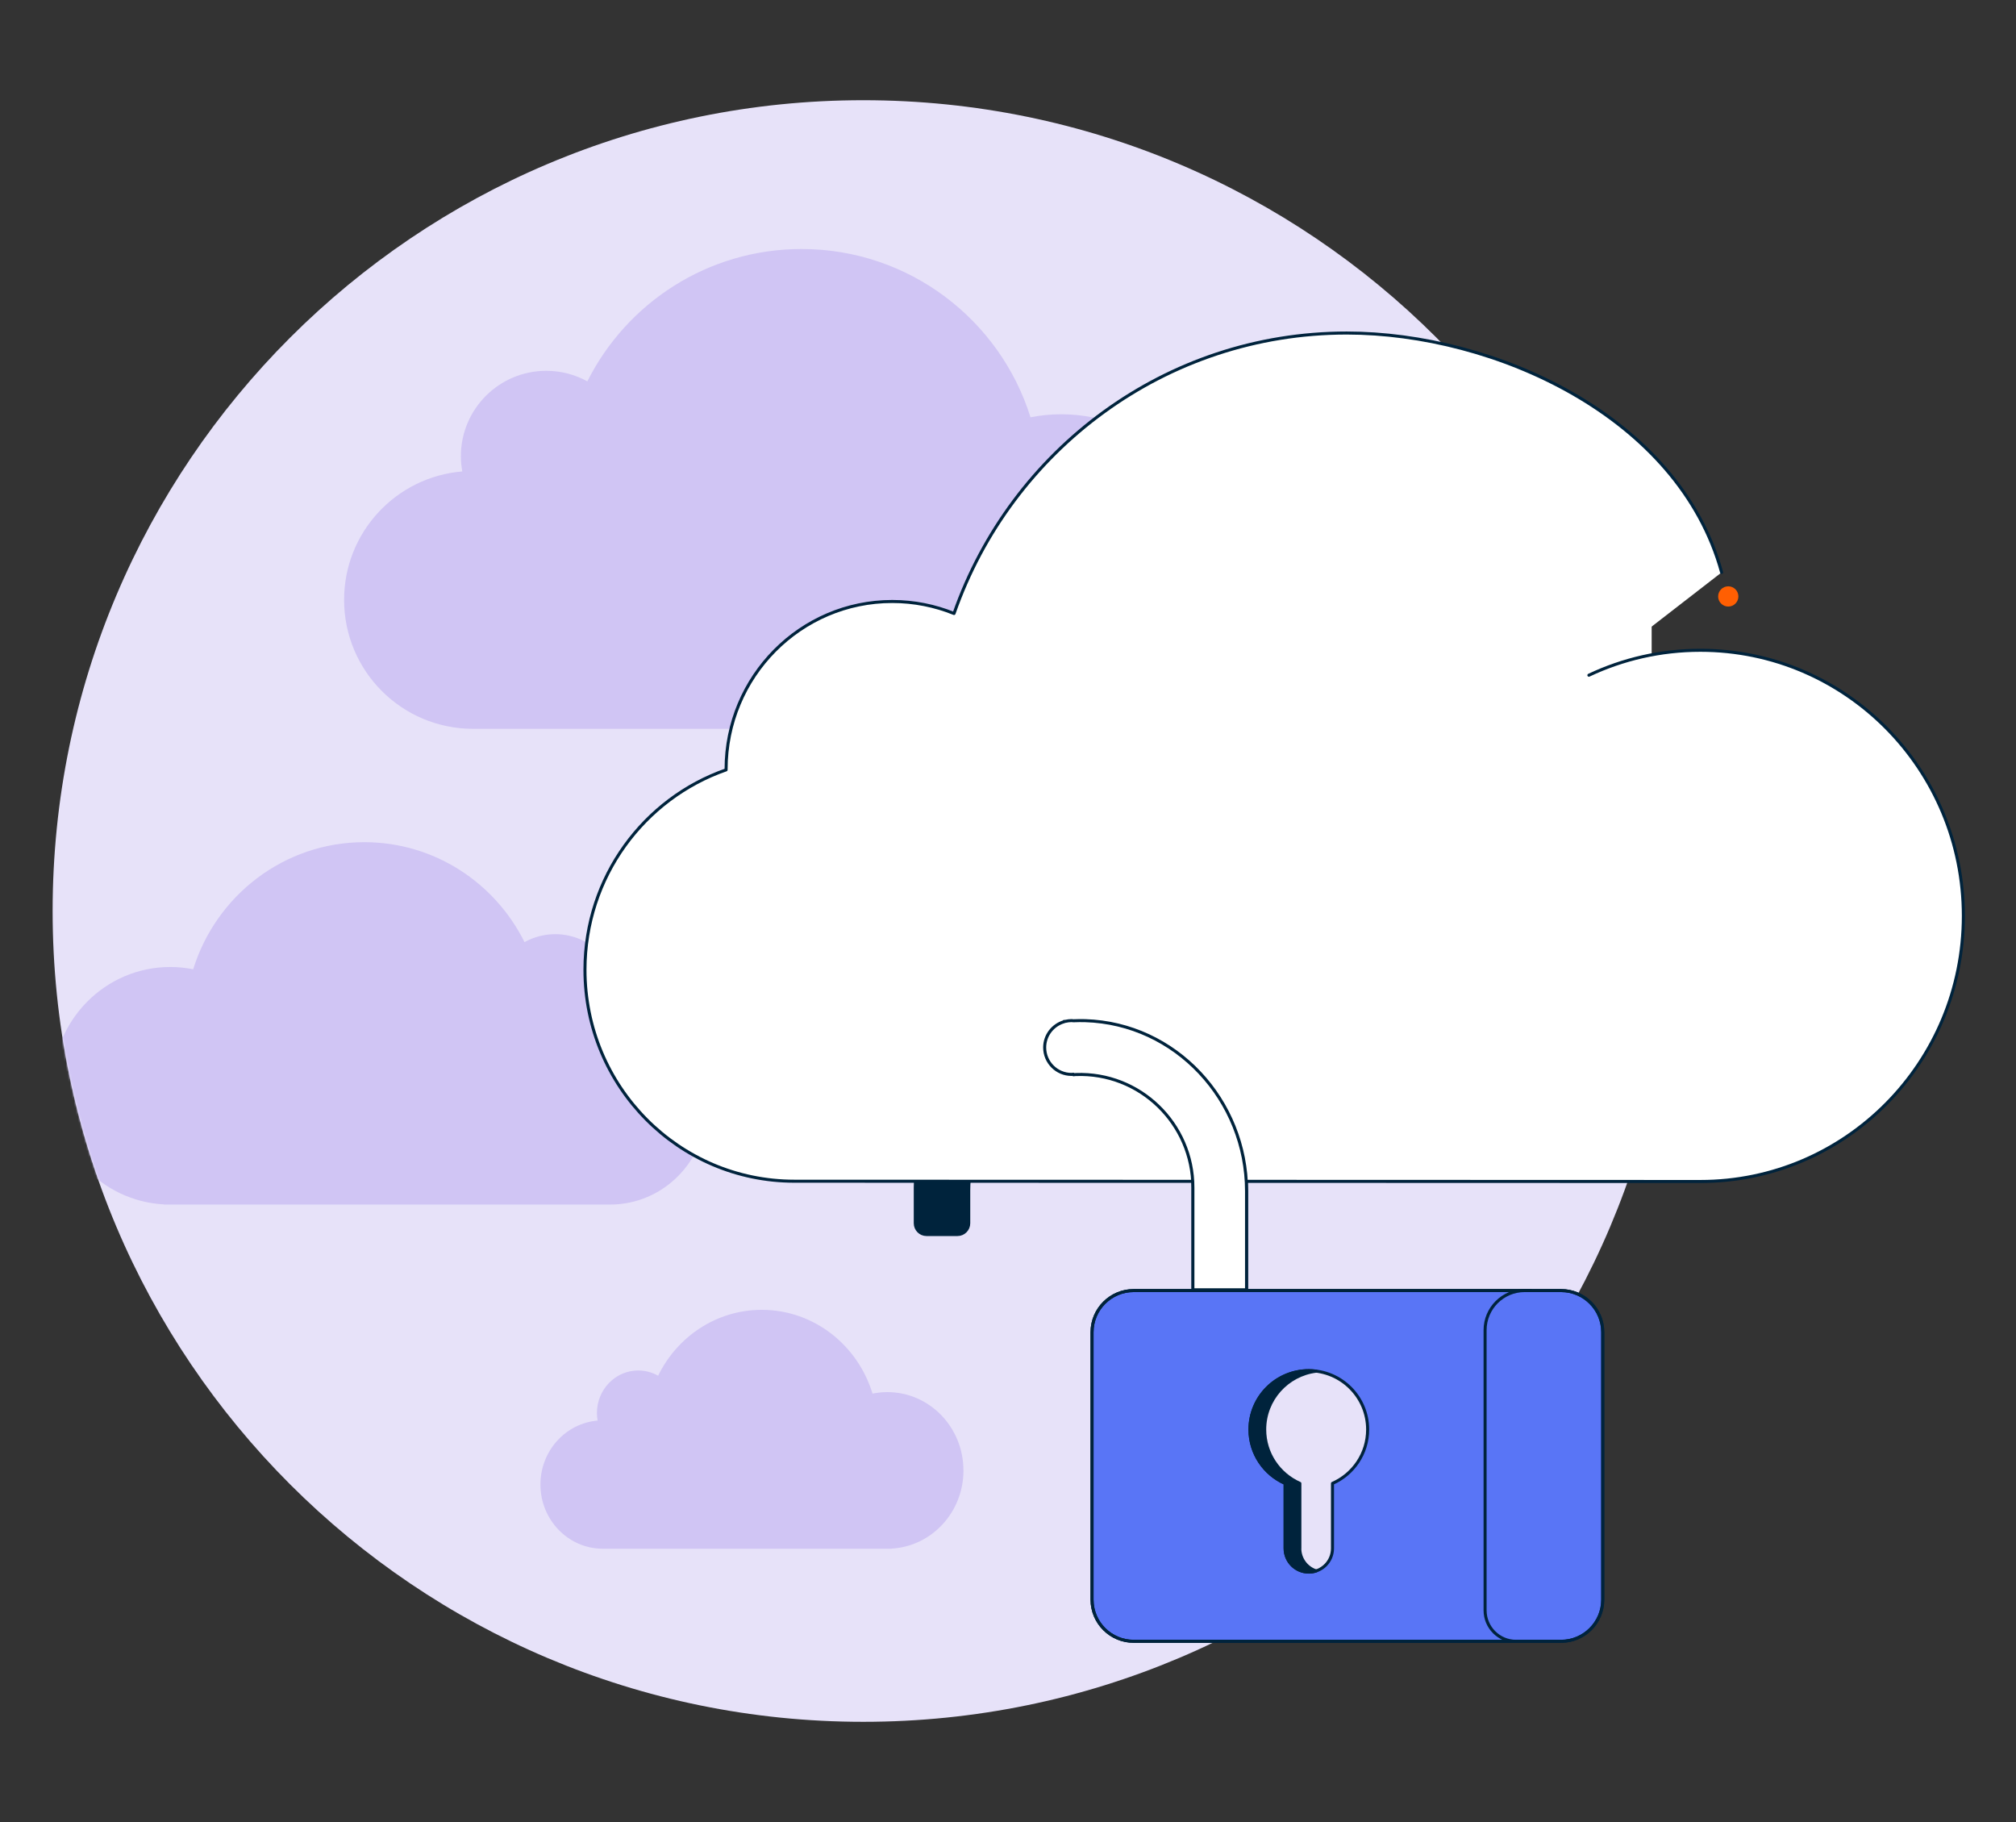 <svg width="996" height="900" viewBox="0 0 996 900" fill="none" xmlns="http://www.w3.org/2000/svg">
<rect x="0" y="0" width="996" height="900" fill="#333333" stroke="none"/>
<path d="M426.5 850.5C647.69 850.5 827 671.19 827 450C827 228.81 647.69 49.5 426.5 49.5C205.31 49.5 26 228.81 26 450C26 671.19 205.31 850.5 426.5 850.5Z" fill="#E7E2F9"/>
<mask id="mask0_3809_1215" style="mask-type:alpha" maskUnits="userSpaceOnUse" x="26" y="49" width="801" height="801">
<path d="M426.5 850C647.69 850 827 670.69 827 449.5C827 228.31 647.69 49 426.5 49C205.31 49 26 228.31 26 449.5C26 670.69 205.31 850 426.5 850Z" fill="#E7E2F9"/>
</mask>
<g mask="url(#mask0_3809_1215)">
<path d="M601.963 282.315C601.963 239.416 567.184 204.629 524.297 204.629C519.089 204.629 514.03 205.15 509.12 206.117C494.056 157.973 449.122 123 396.043 123C349.733 123 309.635 149.602 290.182 188.37C284.156 185.059 277.237 183.162 269.872 183.162C246.587 183.162 227.692 202.062 227.692 225.353C227.692 227.92 227.952 230.413 228.398 232.868C195.703 235.547 170 262.93 170 296.304C170 331.463 198.492 360 233.68 360H528.537V359.888C569.49 357.693 602 323.799 602 282.315H601.963Z" fill="#D0C5F4"/>
<path d="M475.982 726.321C475.982 704.963 459.156 687.642 438.407 687.642C435.888 687.642 433.441 687.902 431.065 688.383C423.777 664.413 402.038 647 376.359 647C353.954 647 334.555 660.245 325.143 679.547C322.228 677.899 318.881 676.954 315.318 676.954C304.053 676.954 294.911 686.364 294.911 697.96C294.911 699.239 295.037 700.48 295.253 701.702C279.435 703.036 267 716.67 267 733.286C267 750.792 280.785 765 297.808 765H440.459V764.944C460.272 763.852 476 746.976 476 726.321H475.982Z" fill="#D0C5F4"/>
<path d="M26.028 536.326C26.028 503.926 52.031 477.652 84.098 477.652C87.991 477.652 91.774 478.046 95.445 478.776C106.708 442.414 140.304 416 179.991 416C214.616 416 244.597 436.092 259.142 465.373C263.647 462.872 268.82 461.438 274.327 461.438C291.737 461.438 305.865 475.714 305.865 493.304C305.865 495.243 305.67 497.126 305.336 498.981C329.783 501.004 349 521.686 349 546.892C349 573.447 327.697 595 301.387 595H80.927V594.916C50.307 593.258 26 567.658 26 536.326H26.028Z" fill="#D0C5F4"/>
</g>
<path d="M457.742 609.8H473.075C476.114 609.8 478.6 607.295 478.6 604.233V587.95C478.6 557.694 501.89 531.919 531.893 530.777C563.443 529.581 589.468 555.077 589.468 586.586V637.106H615.851V588.34C615.851 543.47 581.014 505.504 536.506 504.167C490.259 502.776 452.188 540.297 452.188 586.586V604.233C452.188 607.295 454.675 609.8 457.714 609.8H457.742Z" fill="#00233C" stroke="#00233C" stroke-width="1.5" stroke-linecap="round" stroke-linejoin="round"/>
<rect x="768" y="299" width="48" height="54" fill="white"/>
<path d="M784.983 333.528C801.69 325.63 820.357 321.212 840.046 321.212C911.816 321.212 970 379.948 970 452.408C970 524.869 911.816 583.605 840.046 583.605L392.444 583.466C335.309 583.466 289 536.715 289 479.029C289 433.271 318.161 394.418 358.726 380.279C358.726 380.196 358.726 380.086 358.726 380.003C358.726 334.218 395.481 297.105 440.824 297.105C451.621 297.105 461.922 299.231 471.338 303.042C499.588 222.352 575.776 164.5 665.357 164.5C738.066 164.5 829.368 205.401 850.564 282.738" fill="white"/>
<path d="M784.983 333.528C801.69 325.63 820.357 321.212 840.046 321.212C911.816 321.212 970 379.948 970 452.408C970 524.869 911.816 583.605 840.046 583.605L392.444 583.466C335.309 583.466 289 536.715 289 479.029C289 433.271 318.161 394.418 358.726 380.279C358.726 380.196 358.726 380.086 358.726 380.003C358.726 334.218 395.481 297.105 440.824 297.105C451.621 297.105 461.922 299.231 471.338 303.042C499.588 222.352 575.776 164.5 665.357 164.5C738.066 164.5 829.368 205.401 850.564 282.738" stroke="#00233C" stroke-width="1.5" stroke-linecap="round" stroke-linejoin="round"/>
<path d="M853.845 299.613C856.607 299.613 858.845 297.374 858.845 294.613C858.845 291.851 856.607 289.613 853.845 289.613C851.084 289.613 848.845 291.851 848.845 294.613C848.845 297.374 851.084 299.613 853.845 299.613Z" fill="#FF5F02"/>
<path d="M771.259 637.481H560.091C548.729 637.481 539.518 646.692 539.518 658.054V790.161C539.518 801.523 548.729 810.734 560.091 810.734H771.259C782.621 810.734 791.831 801.523 791.831 790.161V658.054C791.831 646.692 782.621 637.481 771.259 637.481Z" fill="white"/>
<path d="M560.091 637.481H756.292V810.734H560.091C548.741 810.734 539.518 801.511 539.518 790.161V658.054C539.518 646.704 548.741 637.481 560.091 637.481Z" fill="#5975F6" stroke="#00233C" stroke-width="1.5" stroke-linecap="round" stroke-linejoin="round"/>
<path d="M753.254 637.481H771.258C782.608 637.481 791.831 646.704 791.831 658.054V790.161C791.831 801.511 782.608 810.734 771.258 810.734H749.001C740.551 810.734 733.703 803.886 733.703 795.436V657.032C733.703 646.235 742.456 637.481 753.254 637.481Z" fill="#5975F6" stroke="#00233C" stroke-width="1.5" stroke-linecap="round" stroke-linejoin="round"/>
<path d="M771.259 637.481H560.091C548.729 637.481 539.518 646.692 539.518 658.054V790.161C539.518 801.523 548.729 810.734 560.091 810.734H771.259C782.621 810.734 791.831 801.523 791.831 790.161V658.054C791.831 646.692 782.621 637.481 771.259 637.481Z" stroke="#00233C" stroke-width="1.5" stroke-linecap="round" stroke-linejoin="round"/>
<path d="M675.685 706.13C675.685 690.086 662.678 677.052 646.606 677.052C630.535 677.052 617.528 690.059 617.528 706.13C617.528 718.005 624.681 728.222 634.898 732.723V764.839C634.898 771.301 640.145 776.547 646.606 776.547C653.068 776.547 658.315 771.301 658.315 764.839V732.723C668.532 728.222 675.685 718.005 675.685 706.13Z" fill="#E7E2F9" stroke="#00233C" stroke-width="1.5" stroke-linecap="round" stroke-linejoin="round"/>
<path d="M642.189 764.839V732.723C631.972 728.222 624.82 718.005 624.82 706.13C624.82 691.301 635.921 679.096 650.253 677.301C649.065 677.163 647.85 677.052 646.635 677.052C630.591 677.052 617.557 690.059 617.557 706.13C617.557 718.005 624.709 728.222 634.927 732.723V764.839C634.927 771.301 640.173 776.547 646.635 776.547C647.905 776.547 649.121 776.326 650.253 775.968C645.558 774.449 642.162 770.03 642.162 764.839H642.189Z" fill="#00233C" stroke="#00233C" stroke-width="1.5" stroke-linecap="round" stroke-linejoin="round"/>
<path d="M525.695 504.716C525.695 504.716 525.695 504.604 525.64 504.549C525.89 504.549 526.167 504.521 526.417 504.493C527.361 504.27 528.36 504.131 529.387 504.131C529.72 504.131 530.026 504.215 530.331 504.215C532.246 504.131 534.189 504.103 536.132 504.159C580.849 505.495 615.851 543.464 615.851 588.336V637.106H589.343V586.583C589.343 555.072 563.196 529.574 531.497 530.771C531.108 530.771 530.719 530.854 530.331 530.882C530.331 530.798 530.331 530.715 530.303 530.631C529.998 530.631 529.692 530.715 529.387 530.715C522.059 530.715 516.119 524.758 516.119 517.409C516.119 511.369 520.172 506.302 525.695 504.688V504.716Z" fill="white" stroke="#00233C" stroke-width="1.5" stroke-linecap="round" stroke-linejoin="round"/>
</svg>
